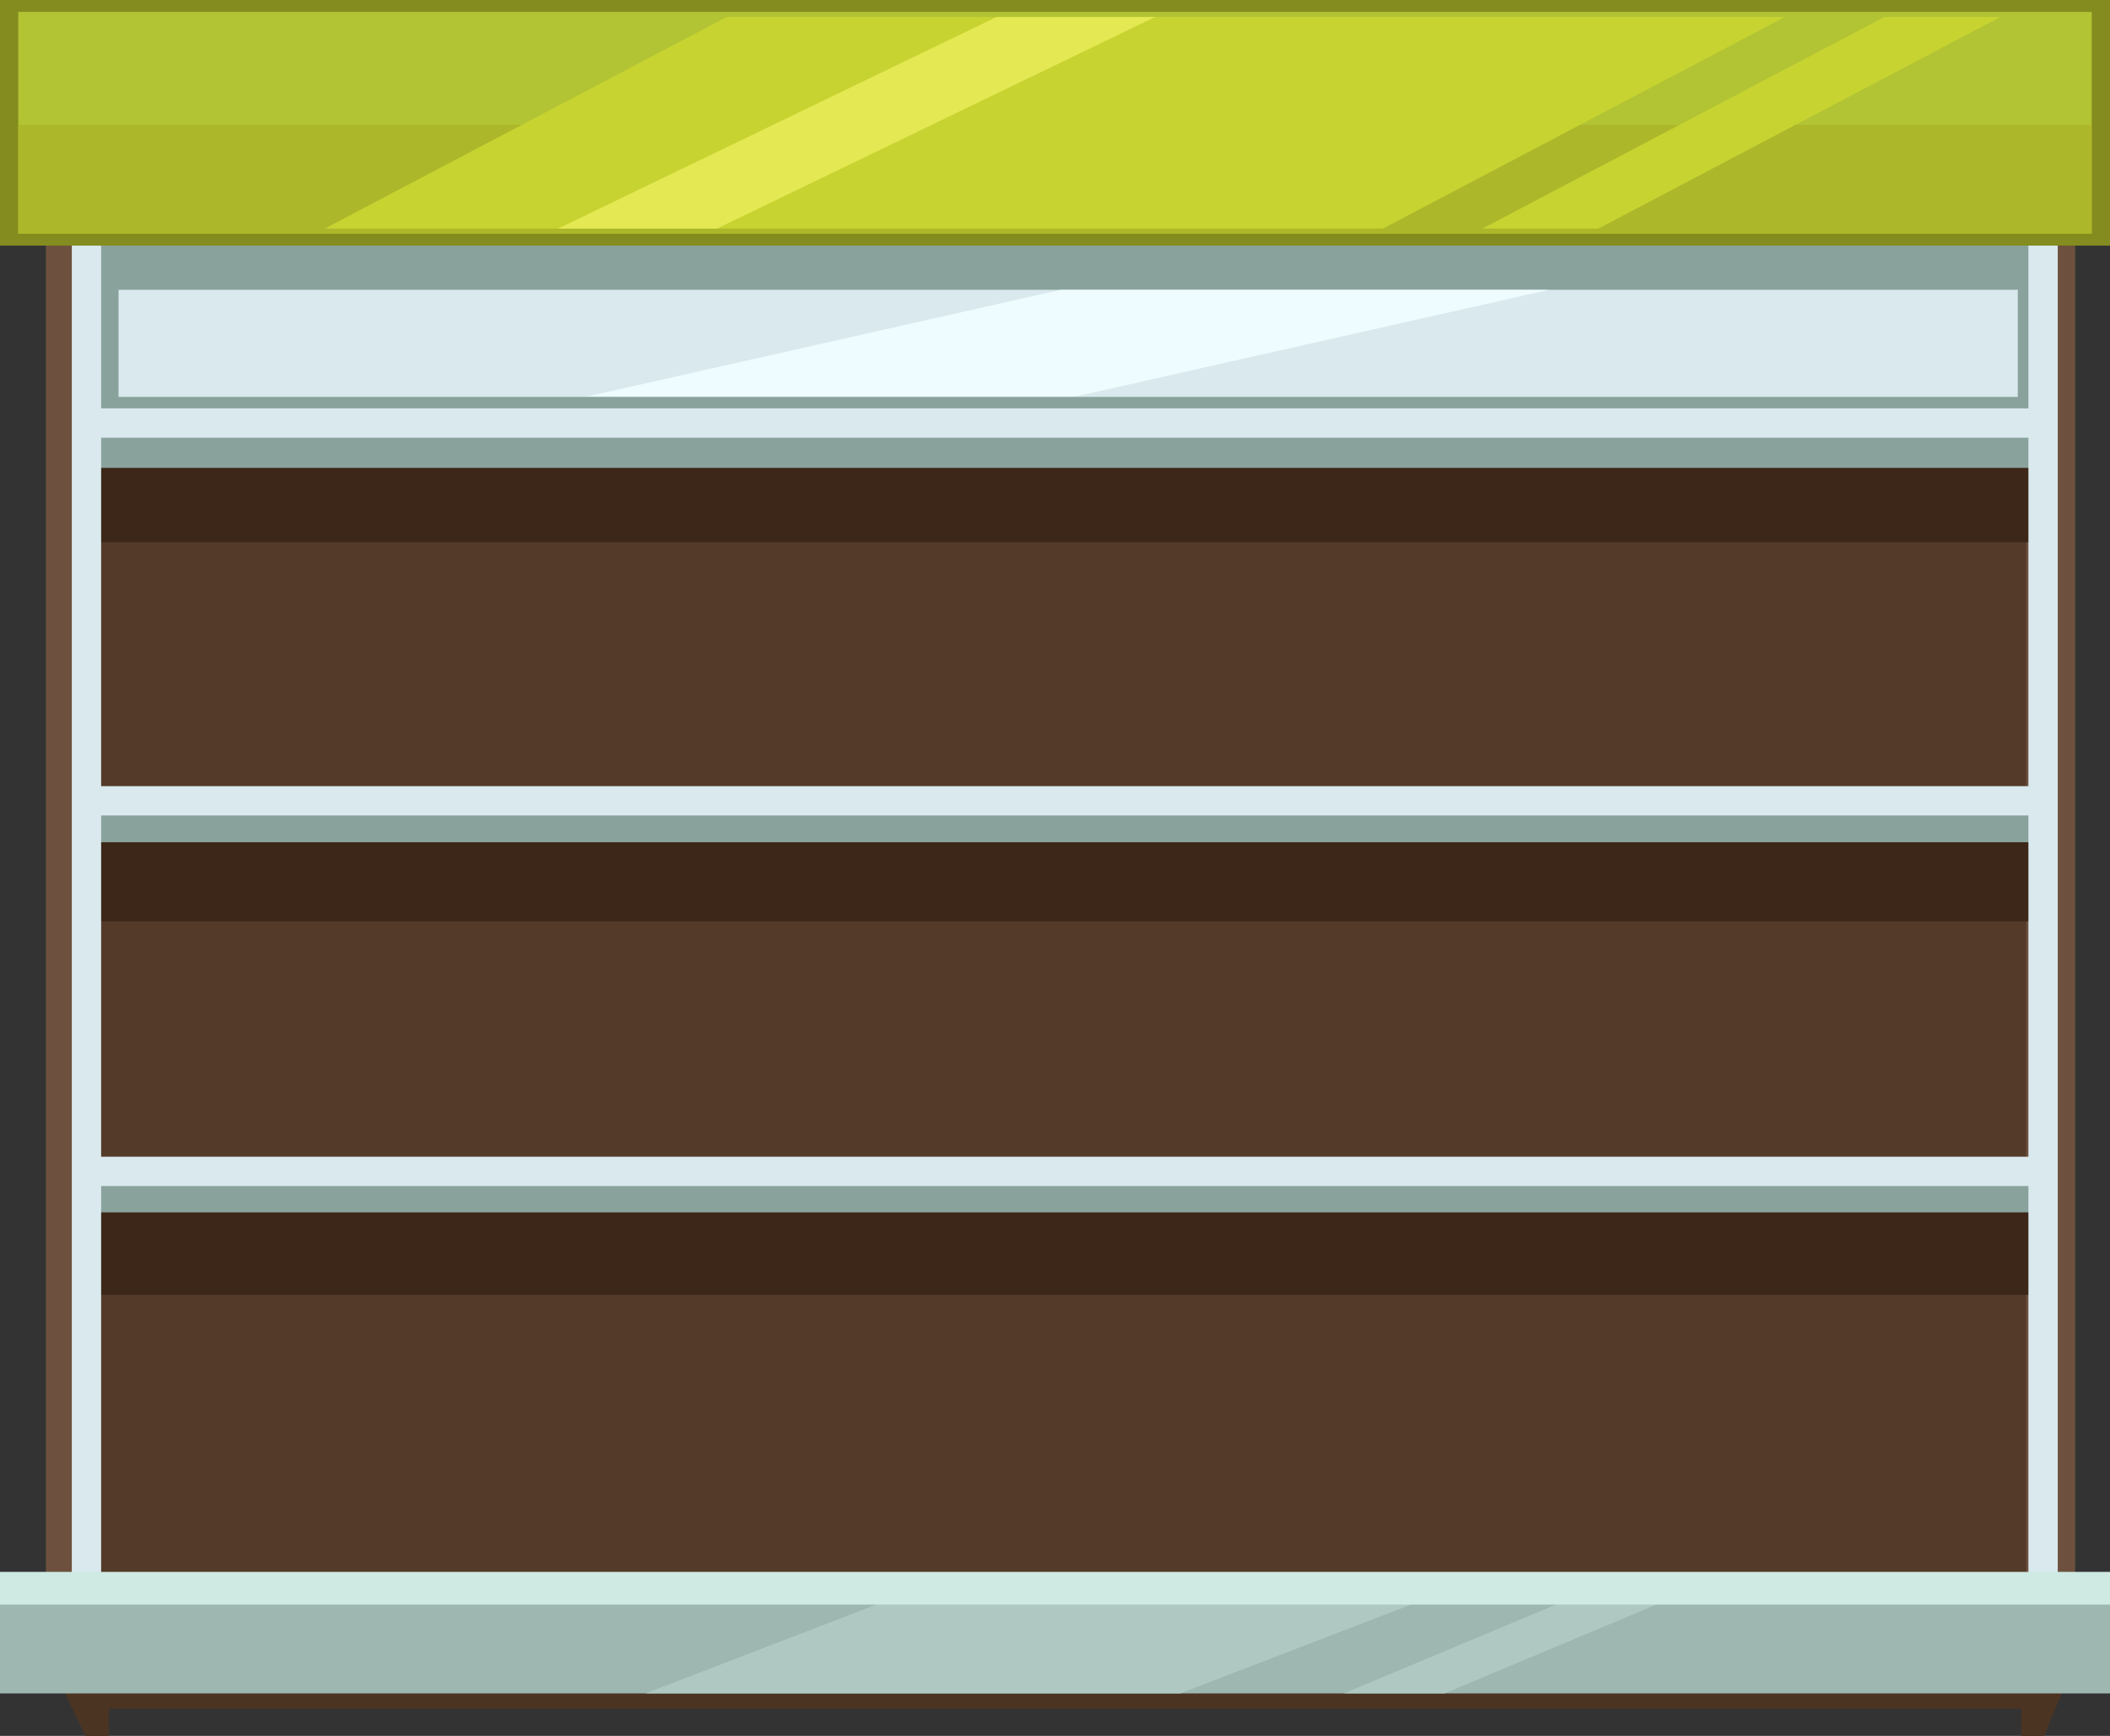 <!-- Generator: Adobe Illustrator 19.2.0, SVG Export Plug-In  -->
<svg version="1.1"
	 xmlns="http://www.w3.org/2000/svg" xmlns:xlink="http://www.w3.org/1999/xlink" xmlns:a="http://ns.adobe.com/AdobeSVGViewerExtensions/3.0/"
	 x="0px" y="0px" width="496.5px" height="408.5px" viewBox="0 0 496.5 408.5" style="enable-background:new 0 0 496.5 408.5;"
	 xml:space="preserve">
<rect x="0" y="0" width="496.5" height="408.5" fill="#333333" stroke="none"/>
<style type="text/css">
	.st0{fill:#6D513E;}
	.st1{fill:#543A29;}
	.st2{fill:#3D2718;}
	.st3{fill:#89A39C;}
	.st4{fill:#DAE9ED;}
	.st5{fill:#EEFCFF;}
	.st6{fill:#848C1F;}
	.st7{fill:#B2C433;}
	.st8{fill:#ADB72A;}
	.st9{fill:#4C3423;}
	.st10{fill:#9EB7B1;}
	.st11{fill:#AFC9C2;}
	.st12{fill:#CEEAE3;}
	.st13{fill:#C7D331;}
	.st14{fill:#E4E852;}
</style>
<defs>
</defs>
<g>
	<rect x="10.8" y="8.9" class="st0" width="477.5" height="377.5"/>
	<rect x="22.3" y="10.6" class="st1" width="454.5" height="377.5"/>
	<rect x="20" y="98.4" class="st2" width="459.1" height="29.2"/>
	<rect x="19.2" y="187.9" class="st2" width="460.9" height="28.9"/>
	<rect x="19.2" y="275.8" class="st2" width="460.9" height="28.9"/>
	<rect x="21.4" y="275.3" class="st3" width="458.5" height="10"/>
	<rect x="21.4" y="188.2" class="st3" width="458.5" height="10"/>
	<rect x="21.4" y="100.1" class="st3" width="458.5" height="10"/>
	<rect x="22.3" y="24.2" class="st2" width="454.5" height="56.1"/>
	<rect x="22.7" y="54.3" class="st3" width="456.1" height="44.8"/>
	<rect x="27.9" y="68.2" class="st4" width="446.9" height="25.2"/>
	<polygon class="st5" points="364.5,68.2 249.6,68.2 138.2,93.3 253.1,93.3 	"/>
	<rect x="477.3" y="56.6" class="st4" width="6.9" height="334.3"/>
	<rect x="16.9" y="56.6" class="st4" width="6.9" height="334.3"/>
	<rect x="19.1" y="96.1" class="st4" width="463.5" height="6.9"/>
	<rect class="st6" width="496.5" height="57.8"/>
	<rect x="4.3" y="2.8" class="st7" width="487.9" height="52.2"/>
	<rect x="4.3" y="29.4" class="st8" width="487.9" height="25.6"/>
	<polygon class="st9" points="25.6,388.3 10.4,388.3 20.1,408.5 25.6,408.5 	"/>
	<rect x="20.8" y="382" class="st9" width="460.4" height="20.1"/>
	<polygon class="st9" points="489.3,388.3 475.6,388.3 475.6,408.5 481,408.5 	"/>
	<rect y="372.8" class="st10" width="496.5" height="25.7"/>
	<polygon class="st11" points="344.5,372.8 218.7,372.8 151.9,398.5 277.7,398.5 	"/>
	<polygon class="st11" points="401.2,372.8 377.6,372.8 316.2,398.5 339.9,398.5 	"/>
	<rect y="369.9" class="st12" width="496.5" height="7.7"/>
	<polygon class="st13" points="420,4 171,4 76.4,53.8 325.4,53.8 	"/>
	<polygon class="st13" points="470.7,4 443.4,4 348.8,53.8 376.1,53.8 	"/>
	<polygon class="st14" points="271.8,4 234.5,4 131.3,53.8 168.7,53.8 	"/>
	<rect x="19.1" y="272.2" class="st4" width="463.5" height="6.9"/>
	<rect x="19.1" y="185" class="st4" width="463.5" height="6.9"/>
</g>
</svg>
